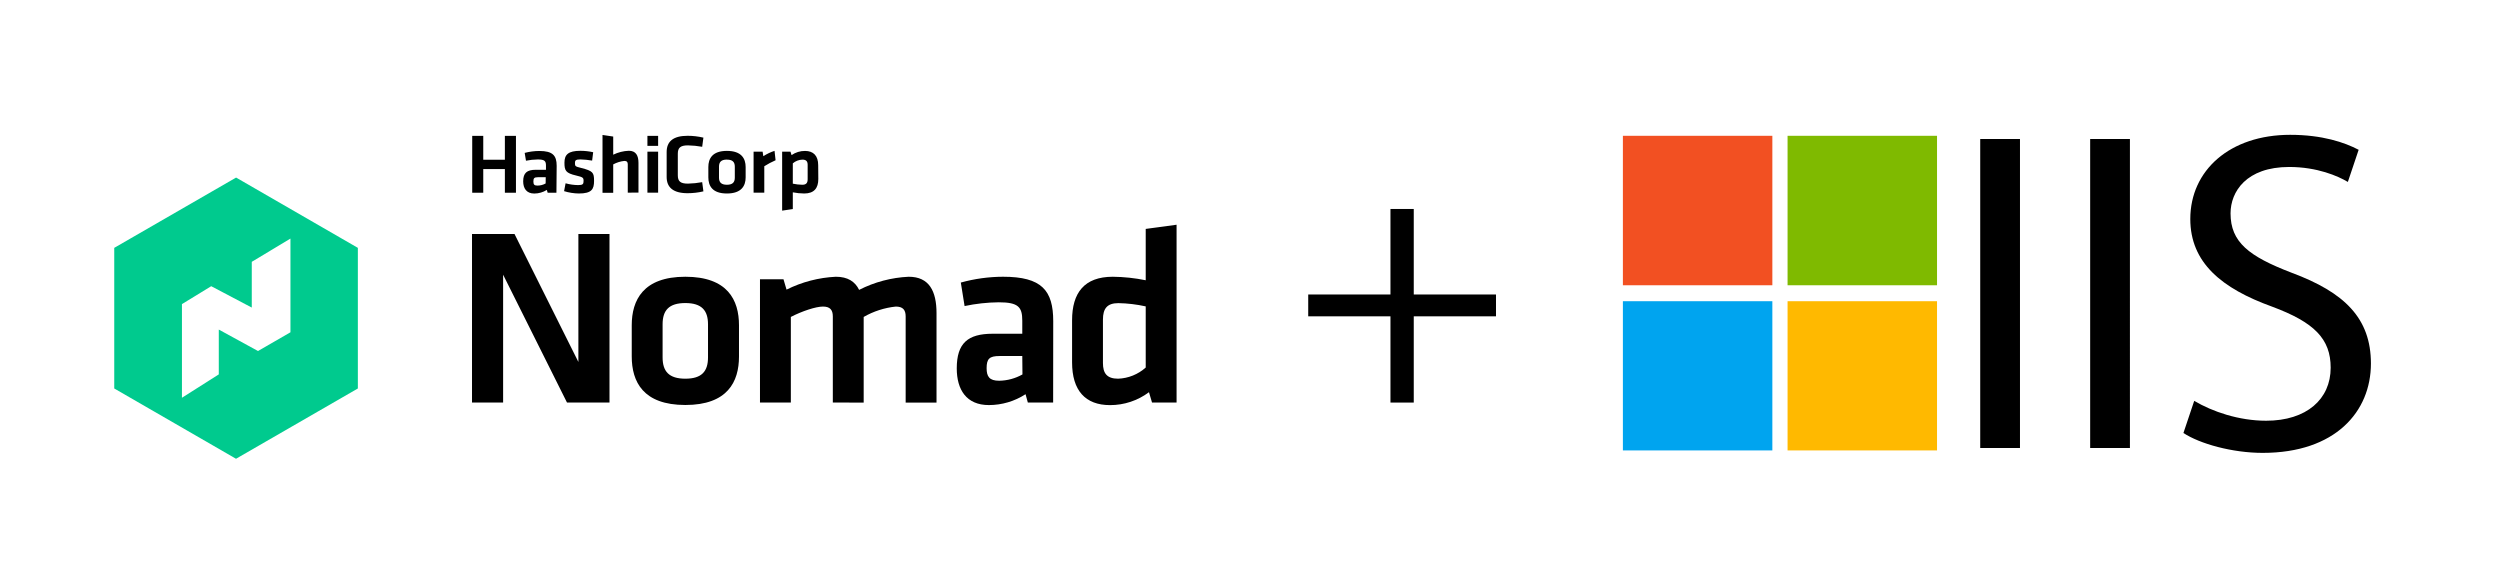 <?xml version="1.0" encoding="utf-8"?>
<!-- Generator: Adobe Illustrator 16.0.0, SVG Export Plug-In . SVG Version: 6.00 Build 0)  -->
<!DOCTYPE svg PUBLIC "-//W3C//DTD SVG 1.1//EN" "http://www.w3.org/Graphics/SVG/1.1/DTD/svg11.dtd">
<svg version="1.1" id="LOGOS" xmlns="http://www.w3.org/2000/svg" xmlns:xlink="http://www.w3.org/1999/xlink" x="0px" y="0px"
	 width="1374px" height="322px" viewBox="10.75 96.455 1374 322" enable-background="new 10.75 96.455 1374 322"
	 xml:space="preserve">
<path d="M287.264,247.43v70.275h-17.098v-92.659h23.349l35.115,70.345v-70.345h17.098v92.659h-23.349L287.264,247.43z"/>
<path d="M387.415,319.038c-23.211,0-29.462-12.8-29.462-26.703v-17.099c0-13.788,6.251-26.681,29.462-26.681
	s29.485,12.777,29.485,26.681v17.19C416.899,306.215,410.648,319.038,387.415,319.038z M387.415,263.011
	c-9.032,0-12.502,4.021-12.502,11.674v18.201c0,7.652,3.47,11.697,12.502,11.697c9.031,0,12.456-4.045,12.456-11.697v-18.201
	C399.871,267.148,396.47,263.011,387.415,263.011L387.415,263.011z"/>
<path d="M468.469,317.705v-47.341c0-3.607-1.539-5.423-5.423-5.423s-11.491,2.505-17.649,5.699v47.064h-16.96v-67.771h12.915
	l1.678,5.699c8.449-4.217,17.685-6.627,27.117-7.078c6.527,0,10.549,2.643,12.777,7.216c8.467-4.321,17.76-6.782,27.256-7.216
	c11.261,0,15.282,7.905,15.282,20.017v49.133h-16.96v-47.341c0-3.607-1.517-5.423-5.423-5.423
	c-6.216,0.651-12.228,2.593-17.65,5.699v47.064H468.469z"/>
<path d="M589.557,317.705h-13.903l-1.265-4.596c-6.002,3.893-13.001,5.967-20.154,5.975c-12.363,0-17.649-8.479-17.649-20.154
	c0-13.788,5.976-19.051,19.741-19.051h16.271v-7.147c0-7.491-2.092-10.135-12.938-10.135c-6.312,0.067-12.601,0.761-18.775,2.068
	l-2.068-12.915c7.56-2.096,15.366-3.17,23.211-3.194c21.257,0,27.577,7.492,27.577,24.452L589.557,317.705z M572.597,292.128
	h-12.525c-5.561,0-7.078,1.539-7.078,6.687c0,4.597,1.518,6.895,6.895,6.895c4.49-0.068,8.891-1.262,12.801-3.47L572.597,292.128z"
	/>
<path d="M599.967,272.456c0-15.007,6.665-23.9,22.384-23.9c6.076,0.06,12.134,0.706,18.086,1.931v-28.221l16.96-2.299v97.738
	h-13.489l-1.678-5.699c-6.172,4.627-13.683,7.119-21.396,7.102c-13.628,0-20.867-8.066-20.867-23.51V272.456z M640.437,264.85
	c-4.938-1.097-9.973-1.697-15.029-1.793c-6.113,0-8.48,2.919-8.48,9.031v23.878c0,5.561,2.092,8.617,8.342,8.617
	c5.619-0.203,10.988-2.375,15.168-6.136V264.85z"/>
<path fill="#00CA8E" d="M140.506,194.045L73.54,232.676v77.285l66.921,38.631l66.967-38.631v-77.285L140.506,194.045z
	 M170.382,279.074l-17.833,10.296l-21.556-11.789v24.635l-20.247,12.847v-51.478l16.087-9.836l22.292,11.743v-25.141l21.258-12.777
	V279.074z"/>
<path d="M288.229,202.364v-13.007h-11.881v13.007h-6.067v-31.231h6.067v13.1h11.881v-13.1h6.09v31.231H288.229z M316.564,202.364
	h-4.826l-0.437-1.539c-2.067,1.296-4.455,1.988-6.895,1.999c-4.274,0-6.113-2.827-6.113-6.711c0-4.596,2.068-6.343,6.894-6.343h5.63
	v-2.298c0-2.505-0.712-3.378-4.481-3.378c-2.185,0.022-4.363,0.253-6.504,0.689l-0.712-4.298c2.625-0.692,5.328-1.048,8.043-1.057
	c7.354,0,9.537,2.481,9.537,8.135L316.564,202.364z M310.681,193.861h-4.343c-1.908,0-2.436,0.506-2.436,2.299
	c0,1.792,0.528,2.298,2.298,2.298c1.554-0.01,3.08-0.413,4.436-1.172L310.681,193.861z M328.859,202.8
	c-2.744-0.043-5.468-0.477-8.089-1.286l0.827-4.321c2.245,0.633,4.563,0.965,6.895,0.988c2.597,0,2.987-0.551,2.987-2.298
	c0-1.746-0.299-2.068-4.091-2.965c-5.745-1.332-6.412-2.711-6.412-7.078c0-4.366,2.068-6.503,8.756-6.503
	c2.366,0.001,4.724,0.263,7.032,0.781l-0.575,4.596c-2.133-0.377-4.292-0.592-6.458-0.644c-2.551,0-2.987,0.552-2.987,1.931
	c0,1.815,0.161,1.953,3.332,2.734c6.55,1.678,7.17,2.506,7.17,7.125S335.938,202.8,328.859,202.8z M355.77,202.341v-15.627
	c0-1.219-0.528-1.815-1.884-1.815c-2.144,0.227-4.221,0.875-6.113,1.907v15.627h-5.883v-31.806l5.883,0.873v9.974
	c2.677-1.307,5.596-2.043,8.572-2.16c3.907,0,5.309,2.62,5.309,6.642v16.34L355.77,202.341z M366.571,176.625v-5.516h5.883v5.516
	H366.571z M366.571,202.341V179.82h5.883v22.521H366.571z M377.143,180.003c0-5.653,3.424-8.917,11.49-8.917
	c2.933-0.001,5.855,0.338,8.71,1.012l-0.667,5.033c-2.594-0.471-5.223-0.731-7.859-0.782c-4.182,0-5.538,1.379-5.538,4.597v11.835
	c0,3.286,1.356,4.597,5.538,4.597c2.638-0.059,5.266-0.328,7.859-0.805l0.667,5.056c-2.854,0.674-5.777,1.013-8.71,1.012
	c-7.997,0-11.49-3.286-11.49-8.917V180.003z M410.258,202.8c-8.043,0-10.203-4.251-10.203-8.87v-5.677
	c0-4.596,2.16-8.87,10.203-8.87c8.044,0,10.296,4.251,10.296,8.87v5.699C420.554,198.572,418.256,202.8,410.258,202.8z
	 M410.258,184.162c-3.125,0-4.344,1.333-4.344,3.884v6.067c0,2.528,1.219,3.884,4.344,3.884c3.126,0,4.344-1.355,4.344-3.884v-6.044
	c0-2.551-1.218-3.884-4.344-3.884V184.162z M437.008,184.531c-2.146,0.939-4.221,2.038-6.204,3.286v14.524h-5.884V179.82h4.964
	l0.391,2.481c1.918-1.241,3.988-2.23,6.159-2.941L437.008,184.531z M460.495,194.849c0,4.987-2.299,7.951-7.745,7.951
	c-2.106-0.02-4.207-0.235-6.273-0.643v9.192l-5.86,0.873V179.82h4.596l0.575,1.884c2.174-1.521,4.77-2.324,7.423-2.298
	c4.596,0,7.216,2.666,7.216,7.813L460.495,194.849z M446.477,197.4c1.716,0.365,3.463,0.565,5.217,0.598
	c2.114,0,2.941-0.988,2.941-3.011v-7.928c0-1.862-0.735-2.873-2.896-2.873c-1.938,0.059-3.795,0.781-5.263,2.045V197.4z"/>
<g>
	<g>
		<path d="M1099.078,172.845v169.814h21.851V172.845H1099.078L1099.078,172.845z M1159.504,172.845v169.814h21.852V172.845H1159.504
			L1159.504,172.845z M1210.76,334.432c9.036,5.935,26.841,10.926,43.566,10.926c39.924,0,59.481-22.66,59.481-49.097
			c0-24.953-14.566-39.115-43.565-49.905c-23.604-9.038-33.586-16.86-33.586-32.642c0-11.869,8.633-25.492,32.236-25.492
			c15.377,0,26.842,4.99,32.237,8.227l5.935-17.669c-7.689-4.046-19.963-8.228-37.632-8.228c-33.181,0-54.896,19.559-54.896,46.264
			c0,24.009,17.265,38.171,44.915,48.153c23.199,8.632,32.236,17.669,32.236,33.585c0,17.265-13.218,29.135-35.474,29.135
			c-14.972,0-29.538-4.991-39.52-10.926L1210.76,334.432z"/>
	</g>
	<g>
		<path fill="#F25022" d="M902.691,171.092h82.143v82.143h-82.143V171.092z"/>
		<path fill="#7FBA00" d="M993.196,171.092h82.143v82.143h-82.143V171.092L993.196,171.092z"/>
		<path fill="#00A4EF" d="M902.691,262.001h82.143v82.008h-82.143V262.001z"/>
		<path fill="#FFB900" d="M993.196,262.001h82.143v82.008h-82.143V262.001L993.196,262.001z"/>
	</g>
</g>
<g>
	<path d="M787.749,211.307v46.999h45.199v12h-45.199v47.399h-12.8v-47.399H729.75v-12h45.199v-46.999H787.749z"/>
</g>
</svg>
